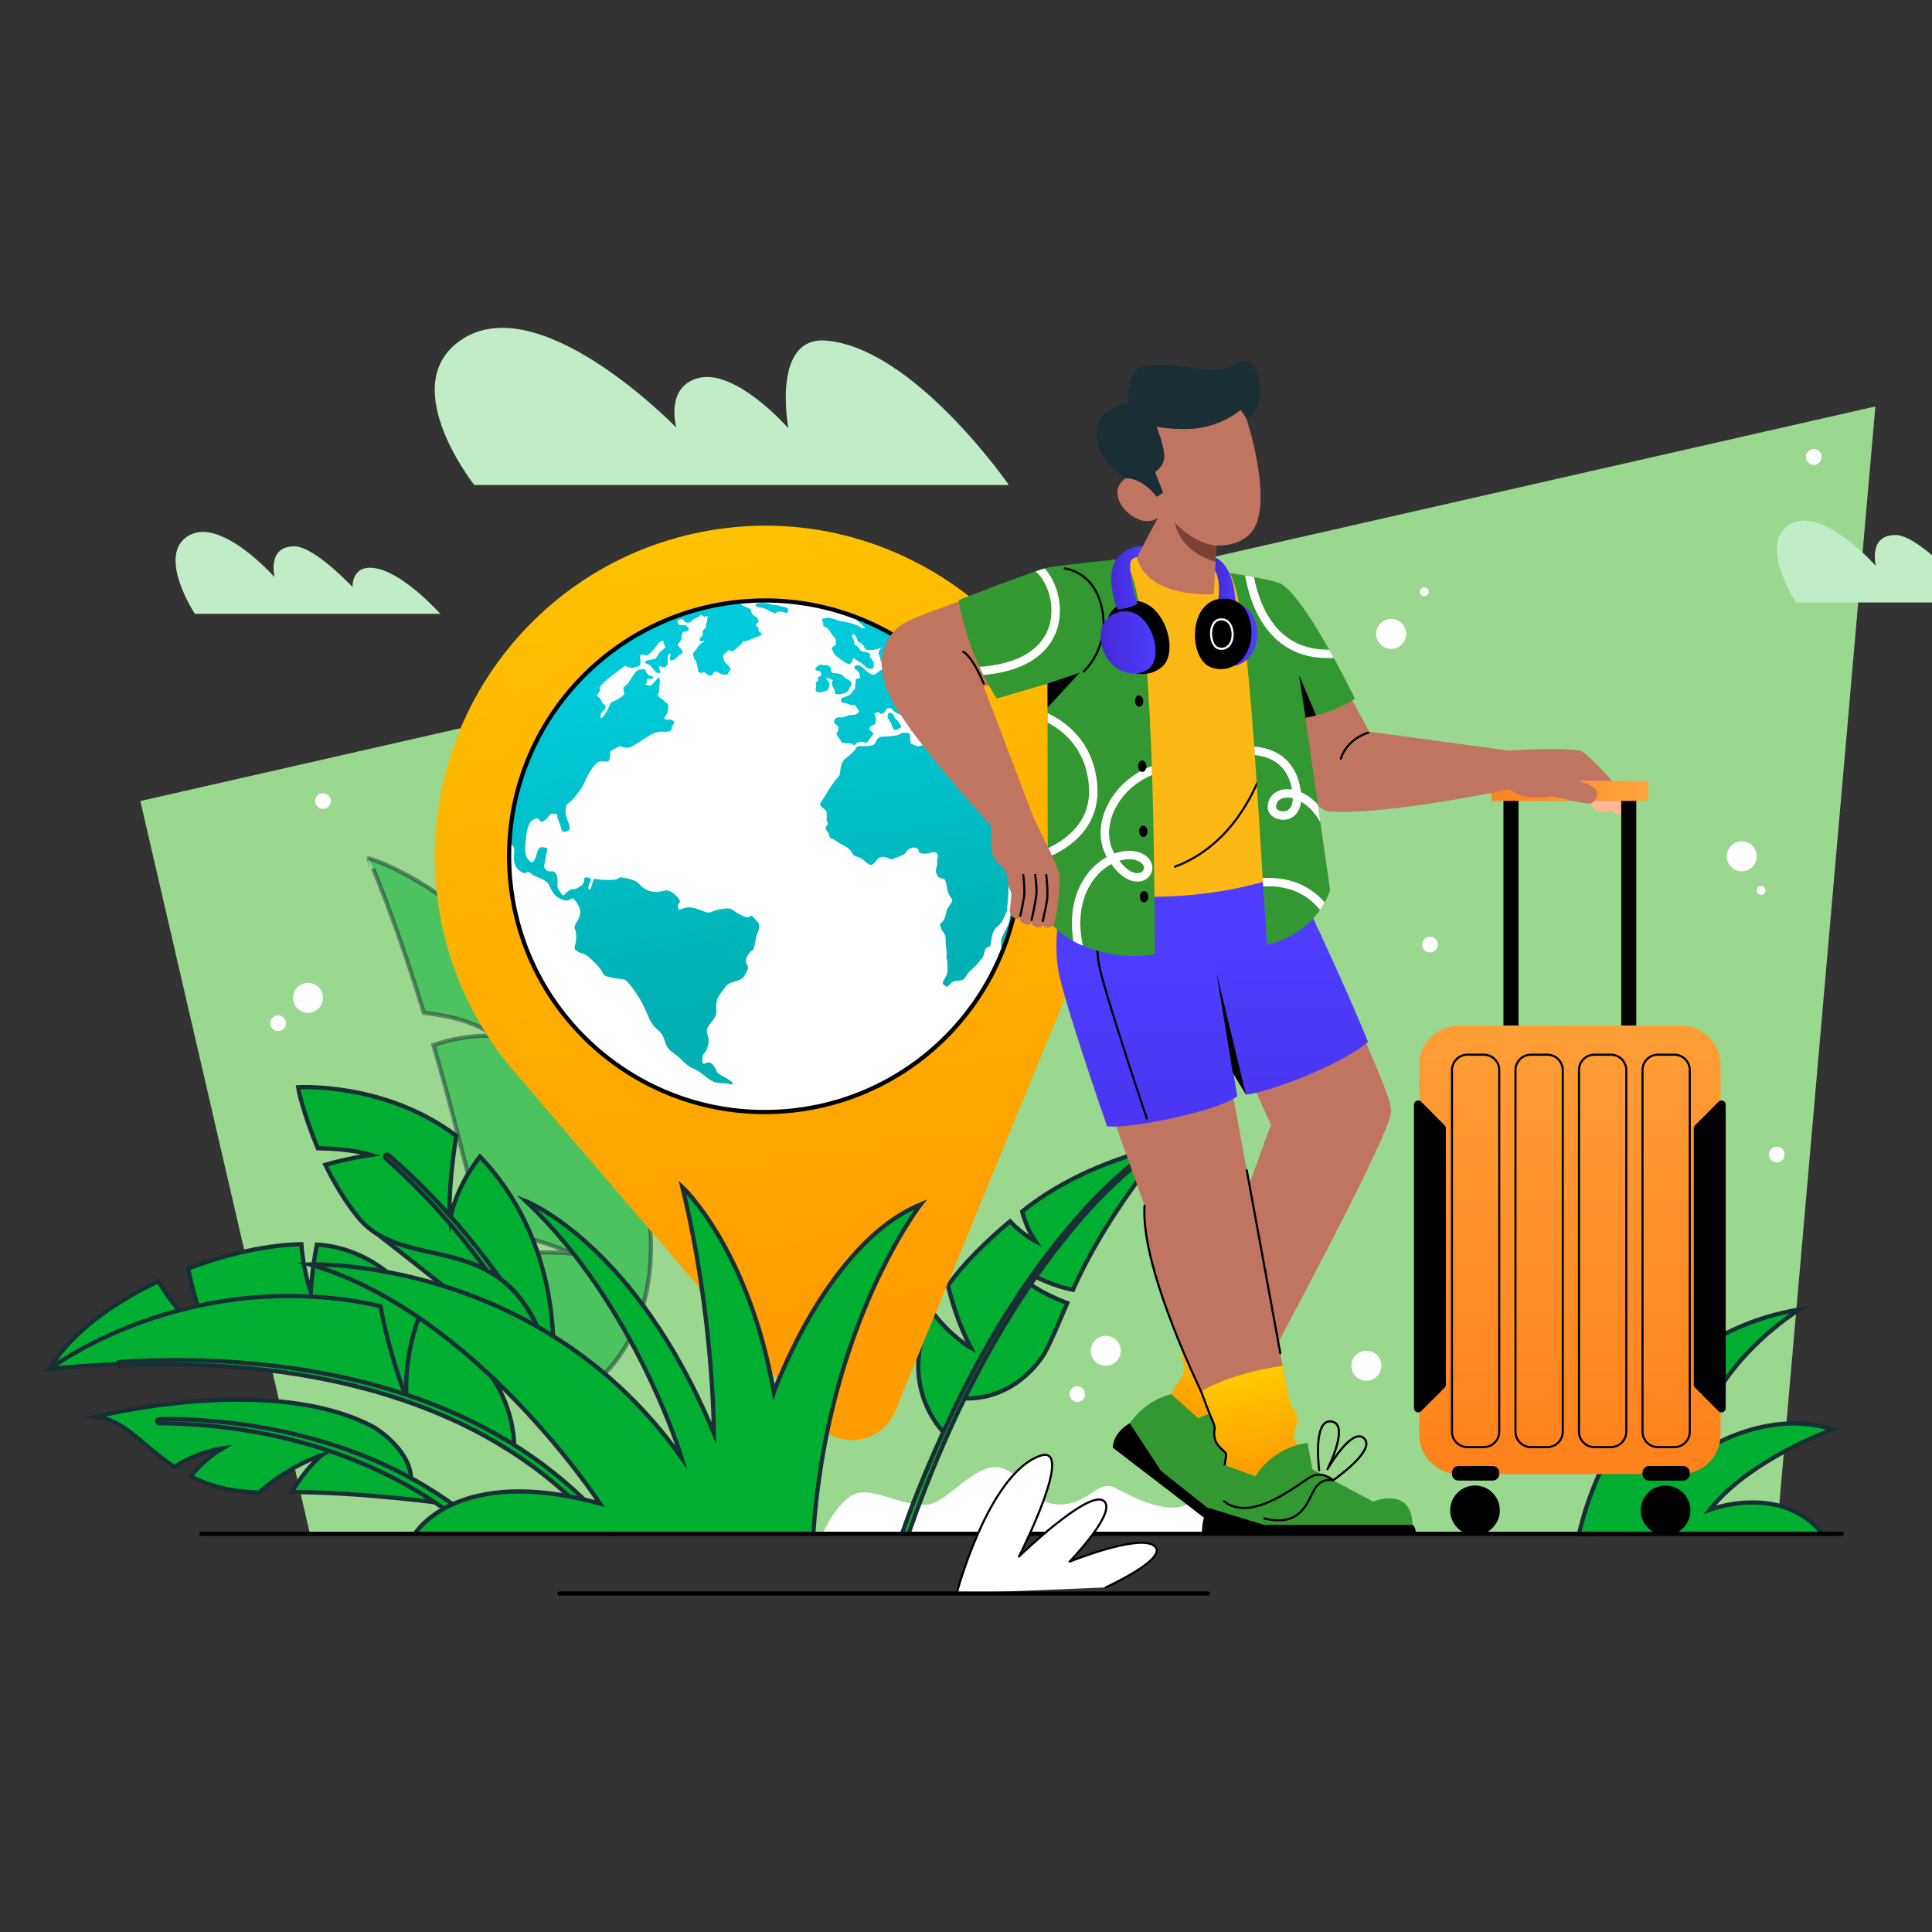 <svg xmlns="http://www.w3.org/2000/svg" xmlns:xlink="http://www.w3.org/1999/xlink" id="Calque_1" x="0px" y="0px" viewBox="0 0 458.14 458.14" style="enable-background:new 0 0 458.14 458.14;" xml:space="preserve"><rect x="0" y="0" width="458.14" height="458.14" fill="#333333" stroke="none"/><style type="text/css">	.st0{fill:#9AD88F;}	.st1{fill:#FFFFFF;}	.st2{fill:#C0EDC7;}	.st3{fill:#00AE32;stroke:#1A2E35;stroke-miterlimit:10;}	.st4{opacity:0.5;fill:#00AE32;stroke:#1A2E35;stroke-miterlimit:10;}	.st5{fill:url(#SVGID_1_);}	.st6{fill:url(#SVGID_00000163064856354365323950000002328337288558244516_);}	.st7{fill:url(#SVGID_00000030479186198834144640000008742337682465885352_);}	.st8{fill:url(#SVGID_00000098223231081389877170000010254548219683600802_);}	.st9{fill:url(#SVGID_00000018937147166440850900000000053224492604236424_);}	.st10{fill:url(#SVGID_00000003805020357534918310000004927751582356808622_);}	.st11{fill:url(#SVGID_00000048478834653892365650000013716309487607503021_);}	.st12{fill:none;stroke:#000000;stroke-linecap:round;stroke-linejoin:round;stroke-miterlimit:10;}	.st13{fill:url(#SVGID_00000000211684415033082480000001509080218070324654_);}	.st14{fill:url(#SVGID_00000000908655901827014140000001568291065162519959_);}	.st15{fill:url(#SVGID_00000102512386254683277430000003572491879781200782_);}	.st16{fill:none;stroke:#000000;stroke-width:0.5;stroke-linecap:round;stroke-linejoin:round;stroke-miterlimit:10;}	.st17{fill:#C07560;}	.st18{fill:url(#SVGID_00000068666935477236857710000003374296383646113666_);}	.st19{fill:#339732;}	.st20{fill:url(#SVGID_00000160881151202558923590000000238143012742675645_);}	.st21{fill:url(#SVGID_00000090275115306577740530000011550831759502221750_);}	.st22{fill:url(#SVGID_00000183210443697825929920000012542115553061974161_);}	.st23{fill:#FCB814;}	.st24{clip-path:url(#SVGID_00000032647531120324194660000008944513563678079935_);}	.st25{fill:none;stroke:#FFFFFF;stroke-width:2;stroke-miterlimit:10;}	.st26{clip-path:url(#SVGID_00000138541484336083611850000010276663356140857782_);}	.st27{fill:url(#SVGID_00000150098713808049363760000012948096593244936327_);}	.st28{fill:#1A2E35;}	.st29{fill:#7C4235;}	.st30{fill:url(#SVGID_00000044898448915371215700000014701265007438205058_);}	.st31{fill:url(#SVGID_00000001646213436770638160000016023020956045051279_);}	.st32{fill:url(#SVGID_00000093875376652935672760000016157806909453828523_);}	.st33{fill:url(#SVGID_00000178890627799011515570000006906681259267757485_);}	.st34{fill:none;stroke:#FFFFFF;stroke-width:0.5;stroke-linecap:round;stroke-linejoin:round;stroke-miterlimit:10;}	.st35{fill:none;stroke:#000000;stroke-linecap:round;stroke-miterlimit:10;}	.st36{fill:#FFFFFF;stroke:#000000;stroke-width:0.5;stroke-linecap:round;stroke-linejoin:round;stroke-miterlimit:10;}</style><g>	<g>		<polyline class="st0" points="73.49,363.71 33.28,189.95 444.71,96.38 421.32,363.71   "></polyline>		<path class="st1" d="M195.08,363.7c0,0,3.65-8.41,8.28-9.64c4.63-1.23,13.33,4.53,18.24,2.28c4.91-2.25,10.57-9.78,15.9-8.23   c5.33,1.54,6.97,8.79,13.99,8.65c7.02-0.14,8.68-6.21,13.18-3.82c4.5,2.39,11.77,6.11,16.82,3.87c5.05-2.24,13.22,6.89,13.22,6.89   H195.08z"></path>		<g>			<path class="st1" d="M76.59,236.63c0,1.96-1.59,3.55-3.55,3.55c-1.96,0-3.55-1.59-3.55-3.55c0-1.96,1.59-3.55,3.55-3.55    C75,233.08,76.59,234.67,76.59,236.63z"></path>			<path class="st1" d="M327.57,323.86c0,1.96-1.59,3.55-3.55,3.55c-1.96,0-3.55-1.59-3.55-3.55s1.59-3.55,3.55-3.55    C325.97,320.31,327.57,321.9,327.57,323.86z"></path>			<path class="st1" d="M416.57,203.06c0,1.96-1.59,3.55-3.55,3.55c-1.96,0-3.55-1.59-3.55-3.55c0-1.96,1.59-3.55,3.55-3.55    C414.98,199.51,416.57,201.1,416.57,203.06z"></path>			<path class="st1" d="M265.77,320.31c0,1.96-1.59,3.55-3.55,3.55c-1.96,0-3.55-1.59-3.55-3.55c0-1.96,1.59-3.55,3.55-3.55    C264.18,316.76,265.77,318.35,265.77,320.31z"></path>			<path class="st1" d="M333.44,150.31c0,1.96-1.59,3.55-3.55,3.55c-1.96,0-3.55-1.59-3.55-3.55c0-1.96,1.59-3.55,3.55-3.55    C331.85,146.76,333.44,148.35,333.44,150.31z"></path>			<path class="st1" d="M257.31,330.6c0,1.03-0.83,1.86-1.86,1.86s-1.86-0.83-1.86-1.86c0-1.03,0.83-1.86,1.86-1.86    S257.31,329.57,257.31,330.6z"></path>			<path class="st1" d="M67.81,242.64c0,1.03-0.83,1.86-1.86,1.86c-1.03,0-1.86-0.83-1.86-1.86c0-1.03,0.83-1.86,1.86-1.86    C66.98,240.78,67.81,241.61,67.81,242.64z"></path>			<path class="st1" d="M340.94,223.98c0,1.03-0.83,1.86-1.86,1.86c-1.03,0-1.86-0.83-1.86-1.86c0-1.03,0.83-1.86,1.86-1.86    C340.11,222.12,340.94,222.95,340.94,223.98z"></path>			<path class="st1" d="M431.97,108.37c0,1.03-0.83,1.86-1.86,1.86s-1.86-0.83-1.86-1.86s0.83-1.86,1.86-1.86    S431.97,107.34,431.97,108.37z"></path>			<path class="st1" d="M338.8,140.34c0,0.58-0.47,1.05-1.05,1.05c-0.58,0-1.05-0.47-1.05-1.05c0-0.58,0.47-1.05,1.05-1.05    C338.33,139.29,338.8,139.76,338.8,140.34z"></path>			<circle class="st1" cx="417.62" cy="211.14" r="1.05"></circle>			<path class="st1" d="M423.18,273.78c0,1.03-0.83,1.86-1.86,1.86s-1.86-0.83-1.86-1.86s0.83-1.86,1.86-1.86    S423.18,272.75,423.18,273.78z"></path>			<path class="st1" d="M78.45,189.95c0,1.03-0.83,1.86-1.86,1.86c-1.03,0-1.86-0.83-1.86-1.86c0-1.03,0.83-1.86,1.86-1.86    C77.62,188.1,78.45,188.93,78.45,189.95z"></path>		</g>		<g>			<path class="st2" d="M112.48,115.01c0,0-18.03-22.72-4.12-33.68c18.52-14.59,52.02,20.08,52.02,20.08s-2.67-9.25,4.77-11.64    c8.99-2.88,21.8,11.79,21.8,11.79s-4.12-21.91,8.98-20.79c20.88,1.79,43.3,34.24,43.3,34.24"></path>			<path class="st2" d="M425.91,142.87c0,0-9.2-13.93-1.52-18.52c7.68-4.6,20.43,9.85,20.43,9.85s-1.92-7.56,4.9-7.31    c4.71,0.17,13.58,9.63,13.58,9.63s-0.32-5.93,6.23-4.29c6.55,1.64,14.59,10.64,14.59,10.64"></path>			<path class="st2" d="M46.21,145.56c0,0-9.2-13.93-1.52-18.52c7.68-4.6,20.43,9.85,20.43,9.85s-1.92-7.56,4.9-7.31    c4.71,0.17,13.58,9.63,13.58,9.63s-0.32-5.93,6.23-4.29c6.55,1.64,14.59,10.64,14.59,10.64"></path>		</g>	</g>	<g>		<path class="st3" d="M374.43,363.88c0,0,8.75-46.09,52.34-53.38c0,0-22.24,13.37-25.12,34.99c0,0,15.95-11.98,32.98-6.52   c0,0-19.46,6.83-29.19,19.02c0,0,16.94-6.46,26.76,5.73L374.43,363.88z"></path>		<g>			<path class="st4" d="M100.5,240.14c3.19,0.45,11.24,1.31,16.7,5.55c0,0-6.1-0.68-14.41,2.11c2.09,7.18,4.29,15.2,6.5,24.06    c1.67,6.69,3.58,13.51,5.93,20.02c1.13,0.09,10.98,1.03,20.31,5.36c0,0-8.43-0.96-17.88,0.87c5.24,12.39,12.46,22.99,23.21,28.38    c0.79,6.11,1.42,12.23,1.93,18.33c0.46,6.29,0.79,12.62,0.81,18.88h2.23c-0.34-12.25-1.3-24.83-3-37.44    c1.89-1.75,6.39-6.61,9.17-15.17c1.27-3.89,2.19-8.55,2.33-14.03c0.18-6.7-0.78-14.64-3.63-23.9    c-2.78-9.02-6.87-17.39-11.71-24.98c-3.11,1.75-7.36,4.53-10.57,8.15c0,0,0.52-4.21,6.9-13.54    c-15.56-21.62-36.64-35.87-47.87-39.23C87.45,203.55,93.1,216.01,100.5,240.14z"></path>			<g>				<g>					<path class="st3" d="M224.13,340.03c1.54-3.45,4.01-8.44,4.01-8.44c12.55,0.65,18.91-9.59,19.48-10.55      c0.03-0.05,0.04-0.07,0.04-0.07c1.82-3.37,3.46-7.4,5.42-11.97c-6.24-2.37-9.1-4.72-9.1-4.72l1.18-1.71      c4.43,2.22,7.92,3.03,9.28,3.29c0.03-0.08,0.07-0.17,0.11-0.25c7.97-17.97,21.43-33.53,21.67-33.77      c-0.18,0.02-18.83,3.37-33.84,15.44c0.59,2.16,1.55,4.75,3.11,7.02c0,0-3.03-1.53-5.98-4.69c-2.58,2.16-5.25,4.58-7.95,7.3      c-2.73,2.74-4.97,5.38-6.78,7.92c1.05,4.22,2.78,9.8,5.45,14.78c0,0-4.79-2.64-9.2-8.6      C212.15,328.89,224.13,340.03,224.13,340.03z"></path>				</g>				<path class="st3" d="M269.79,275.81c-3.44,2.87-6.71,5.93-9.82,9.15c-20.37,21.87-34.73,50.57-44.53,78.74h-1.54     c1.19-3.49,2.49-6.93,3.85-10.34c2.61-6.46,5.42-12.87,8.46-19.17c1.32-2.74,2.69-5.45,4.1-8.14     c7.92-15.05,17.38-29.27,29.09-41.63c3.15-3.22,6.46-6.29,9.94-9.15c0.15-0.12,0.36-0.1,0.48,0.05     C269.96,275.47,269.93,275.69,269.79,275.81z"></path>			</g>			<g>				<path class="st3" d="M11.71,324.66c0,0,57.69-7.9,98.69,12.1c0,0-5.53-35.17-30.73-40.99c-1.39-0.32-2.91-0.53-4.53-0.64     c-0.58,3.01-1.21,7.01-1.43,11.15c0,0-1.75-4.59-2.24-11.24c-7.86,0.14-17.51,2.22-26.87,5.79c0.76,3.53,2.61,11.37,5.19,16.61     c-0.25-0.16-7.25-4.93-12.22-13.62C26.53,309.04,16.67,316.26,11.71,324.66z"></path>				<path class="st3" d="M99.2,312.68c-1.54,4.31-3.2,10.91-2.83,18.58c9.14,2.92,17.89,6.84,25.56,12.08     C121.93,343.34,123.02,322.72,99.2,312.68z"></path>				<path class="st3" d="M11.71,324.66c0,0,45.76-5.79,84.57,6.57c-0.58-1.48-3.97-10.27-6.06-21.47c-2.53-0.62-5.26-1.13-8.21-1.53     C40.54,302.66,11.71,324.66,11.71,324.66z"></path>				<path class="st3" d="M27.91,323.43c0.01,0.26,0.23,0.46,0.49,0.44c41.23-2.14,87.41,6.71,114.98,39.82h2.56     c-28.04-34.33-75.36-43.3-117.58-40.75C28.09,322.96,27.9,323.18,27.91,323.43z"></path>			</g>			<g>				<path class="st3" d="M75.37,272.29c2.82,0.04,8.31,0.3,12.6,1.58c0,0-5.36,0.77-10.82,2.34c2,4.11,4.52,8.41,7.66,12.32     c1.44,1.8,3.07,3.15,4.84,4.23c13.03,7.88,33.62,0.07,41.29,32.46c0,0,3.47-26.11-14.21-47.69c-0.95-1.15-1.92-2.24-2.92-3.26     c-2.14,2.75-5.87,8.32-7.08,14.96c0,0-0.77-5.15,1.44-19.91c-17.01-12.84-37.53-11.49-37.53-11.49S71.97,264.28,75.37,272.29z"></path>				<path class="st3" d="M91.47,274.69c6.61,5.9,12.76,12.33,18.33,19.22c11.12,13.79,20.07,29.29,26.66,45.73     c3.1,7.79,5.82,15.88,7.61,24.06h2.28c-8.29-34.24-27.62-66.64-54.19-89.79c-0.22-0.19-0.55-0.17-0.74,0.05     C91.23,274.17,91.25,274.51,91.47,274.69z"></path>				<path class="st3" d="M130.95,325.22c-7.67-32.39-28.26-24.57-41.29-32.46L130.95,325.22z"></path>			</g>			<g>				<path class="st3" d="M41.34,347.86c5.55-3.64,11.43-4.43,11.43-4.43c-3.56,2.11-6.24,5-7.61,6.66     c4.26,2.16,9.48,3.72,16.29,3.83c6.97-6.27,14.81-8.89,15.08-8.97c-2.83,2.04-5.67,6.12-7.37,8.86     c16.67,0.03,36.49,2.75,36.49,2.75c-3.04-1.98-8.22-4.93-8.22-4.93c0.74-7.4-8.54-13.07-8.56-13.08     c-24.4-13.3-66.33-2.55-66.33-2.55C29.25,336.36,33.69,342.8,41.34,347.86z"></path>				<path class="st3" d="M37.28,337c0,0.28,0.23,0.5,0.5,0.5c20.9,0.15,41.99,4.97,60.14,15.51c5.22,3.08,10.32,6.56,14.76,10.69     h3.22c-20.78-19.33-50.23-27.35-78.11-27.21C37.5,336.5,37.28,336.72,37.28,337z"></path>			</g>		</g>	</g>	<g>		<linearGradient id="SVGID_1_" gradientUnits="userSpaceOnUse" x1="198.192" y1="316.893" x2="163.792" y2="81.931">			<stop offset="0" style="stop-color:#FF9C00"></stop>			<stop offset="1" style="stop-color:#FFCA00"></stop>		</linearGradient>		<path class="st5" d="M254.21,232.57L254.21,232.57c5.53-13.59,7.32-28.91,4.29-44.49c-7.74-39.89-45.37-67.53-85.75-62.93   c-44.75,5.1-75.72,46.4-68.66,90.38c2.36,14.69,8.66,27.77,17.64,38.33l0,0l0.01,0.01c0.01,0.01,0.02,0.02,0.03,0.03l71.72,83.7   c5.43,6.34,15.64,4.7,18.81-3.02l41.89-101.96c0-0.01,0.01-0.02,0.01-0.03L254.21,232.57z"></path>		<g>							<ellipse transform="matrix(0.998 -0.056 0.056 0.998 -11.159 10.557)" class="st1" cx="181.53" cy="203.06" rx="60.68" ry="60.68"></ellipse>			<g>									<linearGradient id="SVGID_00000094601396264755326990000015764207659102186916_" gradientUnits="userSpaceOnUse" x1="104.606" y1="232.995" x2="104.606" y2="152.753" gradientTransform="matrix(0.987 -0.159 0.159 0.987 21.172 28.177)">					<stop offset="0" style="stop-color:#00B0B2"></stop>					<stop offset="1" style="stop-color:#00CAD9"></stop>				</linearGradient>				<path style="fill:url(#SVGID_00000094601396264755326990000015764207659102186916_);" d="M179,151.23     c-1.39,0.55-1.53,0.69-2.41,0.83c-0.89,0.14-0.36,0.25-0.8,0.62c-0.44,0.37-0.88,0.89-1.52,1.39c-0.64,0.5-0.68,0.44-1.23,0.18     c-0.56-0.26-0.33,0.15-1.02,0.65c-0.69,0.51-0.61,0.54-0.45,1.27c0.16,0.72,0.34,0.93,0.94,1.46c0.6,0.54,0.98,1.19,0.54,1.47     c-0.45,0.28-0.25,0.86-0.91,0.91c-0.66,0.05-1.42-0.28-2.02-0.62c-0.59-0.34-0.62-0.04-1.02,0.33c-0.41,0.37-0.08,0.47-0.7,0.47     c-0.62,0.01-1.25-0.79-1.47-0.85c-0.22-0.06-0.1,0.34-0.68,0.22c-0.58-0.13-0.63-0.01-0.72-0.7c-0.09-0.7-0.33-1.47-0.45-2.02     c-0.12-0.55-0.55-0.29-0.5-0.62c0.05-0.33-0.57-1.19-0.02-1.6c0.54-0.4,0.81-1.34,1.6-1.96c0.79-0.62,0.8-0.36,0.8-0.51     c0-0.15-0.13-0.17-0.52-0.1c-0.39,0.06-0.33,0.06-0.49-0.32c-0.17-0.38,0.03-0.34,0.47-0.84c0.45-0.49,0.04-0.72,0.24-1.24     c0.21-0.52,0.59-0.55,0.74-0.9c0.15-0.35-0.16-0.35,0.1-0.91c0.26-0.56,0.28-1.37,0.28-1.37c0.02-1.06-0.35,0.13-0.99-0.33     c-0.64-0.46-0.57-0.47-0.81-0.1c-0.25,0.37-1.07,0.36-1.74,0.96c-0.68,0.6-0.79,0.78-1.55,0.58c-0.76-0.21-0.56-1.01-1.21-0.81     c-0.65,0.2-1.19,0.54-0.56,1.24c0.62,0.69,1.18-0.28,2.02,0.56c0.6,0.61,0.42,0.9-0.13,1.19c-0.22,0.11-0.7-0.12-0.89,0.19     c-0.69,1.09,0.08,1.39-0.64,2.16c-0.72,0.77-0.72,0.75-0.22,1.28c0.51,0.53,1.26,1.32,0.44,1.71c-0.82,0.39-1.59,1.71-2.36,1.48     c-0.76-0.23,0.12-1.42-0.13-1.55c-0.25-0.12-0.77,0.29-0.7,1.45c0.07,1.16,0.06,1.27-0.58,1.66c-0.64,0.38-0.88-0.4-1.37-0.08     c-0.49,0.31,0.78,1.49-0.03,1.57c-0.8,0.08-1.27-0.76-1.88-1.54c-0.62-0.79-1-0.43-1.38-0.88c-0.38-0.45,0.12-0.58,1.55-0.83     c1.43-0.26,0.65-0.17,1.66-1.46c1.01-1.29,1.89-1.19,1.29-1.99c-0.59-0.79,0.24-1.11-0.64-0.92c-0.88,0.19-0.5,0.38-1.57,1.56     c-1.07,1.18-0.33,0.57-1.34,1.43c-1.01,0.86-0.64,0.22-1.63,0.21c-0.98,0-0.53,0.32-0.51,1.65c0.03,1.33-0.33,1.01-1.12,1.33     c-0.79,0.31-0.53,0.34-1.61,0.05c-1.07-0.3-0.6-0.7-2.03,0.44c-1.43,1.14-2.02,1.38-3.95,3.19c-1.93,1.81-0.22,1.13-1.17,2.34     c-0.95,1.21-0.08,0.5,0.66,2.07s0.47,0.14,0.88,1.1c0.41,0.96-1.06,1.25-1.15,2.27c-0.09,1.02,0.46,0.67,0.85,0.03     c0.39-0.65,1.04-1.55,1.33-2.48c0.3-0.94,0.47-0.45,2.31-1.63c1.84-1.19,0.98-1.21,0.98-1.89c0.01-0.68-0.21-0.58,0.56-1.17     c0.77-0.59,0.82-1.16,1.69-2.28c0.87-1.12,0.02-0.45,0.79-1.04c0.77-0.59,0.22-0.27,1.33-0.47c1.11-0.2,0.63,0.28,1.24,1.04     c0.61,0.77,1.25,0.38,1.43,0.73c0.17,0.35-0.26,0.56-1.05,0.48c-0.78-0.08-0.2,0.65-0.64,1.12c-0.44,0.47,0.06,0.2,0.56,0.45     c0.51,0.25,0.86-0.18,1.73-1.17c0.87-0.98,0.71-0.98,0.9-0.36c0.2,0.62-0.03,0.8-0.04,1.78c-0.01,0.98-0.05,0.73-0.12,1.28     c-0.07,0.55-0.44,0.3-0.15,0.94c0.29,0.63,0.67,0.38,1.38,1.18c0.71,0.8,0.89,0.44,0.98,1.18c0.1,0.73-0.24,1.98-0.59,2.32     c-0.34,0.34-0.51,0.62-0.04,0.92c0.47,0.3,0.74-0.35,1.67,0.22c0.93,0.57-0.13,0.95-0.17,1.59c-0.04,0.64,0.12,1.17-2.07,1.1     c-2.19-0.07-2.9,0.75-5.39,2.27c-2.49,1.52-2.46,1.73-4.13,1.37c-0.6-0.13-0.75-0.24-0.77-0.29c-0.03,0.06-0.21,0.24-0.94,0.57     c-1.9,0.87-1.13,0.81-1.39,2.26c-0.26,1.44-1.01,0.72-2.32,0.86c-1.31,0.14-2.7,2.82-3.49,4.49c-0.78,1.67-0.38,1.11-2.23,3.59     c-1.85,2.47-2.19,1.19-2.47,3.41c-0.27,2.22,2.05,4.44,0.39,5.06c-1.65,0.62-1.11-0.38-1.99-2.35     c-0.88-1.96,0.24-1.58-1.06-1.79c-1.3-0.21-0.9,0.5-2.34,1.57c-1.44,1.07-0.88-1.12-2.44-0.31c-1.55,0.81-1.77,2.53-2.08,5.81     c-0.32,3.28,0.51,3.64,1.18,4.3c0.67,0.66,1.26-0.9,1.65-2.37c0.4-1.47,1.17-1.03,1.95-0.95s0.25,0.66-0.05,2.74     c-0.3,2.08-0.62,1.36,0.11,2.44c0.73,1.07,2.17-0.49,2.64,1.61c0.48,2.1-0.47,1.9,0.64,3.55c1.11,1.65,0.77,0.86,2.03-0.05     c1.26-0.9,1.2,0.02,2.9-1.16c1.71-1.18,0.11-2.34,1.78-2.05c1.66,0.29-0.34,1.81,0.14,2.64c0.48,0.83,0.81-1.04,1.09-1.93     c0.28-0.89,0.34-0.05,3.98-0.15c3.63-0.09,0.67-1.09,4.23-0.32c3.56,0.77,2.46,2.19,5.39,2.98c2.93,0.79,3.45-1.26,5.74,0.76     c2.29,2.02,0.58,1.87,0.77,3.03c0.19,1.16,0.61,0.32,2.05,0.09c1.44-0.23,3.11,0.55,4.45,1.04c1.34,0.49,1.81-0.5,4.3-0.76     c2.48-0.26,1.51,0.25,4.25,1.56c2.74,1.31,1.85-0.72,2.89,0.52c1.04,1.24,1.47,1.31,1.26,2.6c-0.21,1.3-0.51,0.78-0.92,3.42     c-0.42,2.63-0.86,1.22-1.87,3.21c-1.01,1.99,0.88,1.96-0.07,3.52c-0.94,1.55-0.58,1.64-2.44,2.29c-1.86,0.65-1.85,0.3-3.05,1.96     c-1.21,1.67-1.83,2.12-1.77,4.28c0.07,2.16,0.09,1.88-1.53,4.03c-1.62,2.15,0.17,2.36-0.4,4.91c-0.57,2.55-1.49,1.64-1.38,3.66     c0.11,2.02,1.05-0.45,2.4,0.95c1.35,1.4,0.35,1.77,2.49,2.83c2.13,1.06,3.32,2.34,1.41,1.81c-1.91-0.53-2.94,0.47-5.63-1.83     c-2.69-2.3-3.01-1.27-5.52-3.81c-2.51-2.54-3.22-1.73-4.13-4.74c-0.9-3.01-2.26-1.81-3.86-5.69s-3.23-6.15-4.53-7.69     c-1.3-1.54-1.26-0.85-4.16-1.44c-2.9-0.59-1.12-0.87-4.1-3.69s-2.66-1.68-3.98-2.52c-1.33-0.84-0.29-0.94-0.29-3.53     c0-2.6-1.07-1.44,0.25-3.69c1.32-2.25,0.6-3.25-0.42-4.77c-1.02-1.52-0.86,0.35-2.77-0.19c-1.91-0.53-2.56-1.55-3.42-3.38     c-0.85-1.83-2.87-1.71-4.32-2.88c-1.45-1.17-0.72,0.75-2.71-0.69c-1.98-1.44-1.21-3.59-1.29-4.98     c-0.08-1.34-1.04-1.26-1.11-1.25c0,0,0,0,0,0c0-0.05,0.01-0.1,0.01-0.16c0.04-0.67,0.08-1.33,0.13-1.99     c0-0.06,0.01-0.12,0.01-0.17c2.3-27.12,22.76-50.23,50.84-54.74c1.12-0.18,2.24-0.33,3.35-0.45c0.13,0.11,0.22,0.19,0.24,0.23     c0.13,0.24,0.34,0.53,1.72,1.07c1.37,0.54,0.61,0.57,1.22,1.47c0.61,0.91,0.88,0.38,1.37,1.39c0.49,1.02-0.33,0.43-0.46,1.22     c-0.13,0.79,0.62,0.2,0.59,1.07c-0.02,0.87,0.51,0.53,0.65,1C180.73,150.62,180.39,150.68,179,151.23z"></path>									<linearGradient id="SVGID_00000129893824057509197020000003036848130431778223_" gradientUnits="userSpaceOnUse" x1="168.264" y1="232.997" x2="168.264" y2="152.755" gradientTransform="matrix(0.987 -0.159 0.159 0.987 21.172 28.177)">					<stop offset="0" style="stop-color:#00B0B2"></stop>					<stop offset="1" style="stop-color:#00CAD9"></stop>				</linearGradient>				<path style="fill:url(#SVGID_00000129893824057509197020000003036848130431778223_);" d="M241.43,193.43     c0.22,1.38,0.4,2.77,0.52,4.14c-0.25,1.55-0.47,3.29-0.83,4.97c-0.53,2.52-0.66,1.7-1.36,4.34c-0.7,2.64-0.64,5.62-0.86,7.72     c-0.22,2.09,0.02,0.98-0.79,2.93c-0.81,1.95-1.45,1.73-2.28,2.98c-0.83,1.26-0.56,2.05-0.88,3.23     c-0.33,1.18-0.13,0.35-0.83,0.93c-0.7,0.58-0.41,0.35-0.78,1.57c-0.36,1.23-0.51,0.92-1.39,2.1c-0.89,1.17-2.01,1.77-2.79,3.02     c-0.78,1.25-1.04,1.1-2.56,1.25c-1.52,0.15-1.5,1.74-2.32,1.26c-0.82-0.47-0.92-0.79-0.32-1.72c0.6-0.94,0.78-1.25,0.72-3.39     c-0.06-2.14-0.32-0.79-0.21-2.16c0.1-1.37-0.23-2.02-0.22-3.66c0.02-1.64-0.51-1.41-1.12-2.91c-0.62-1.49,0.26-0.7,0.85-2.24     c0.59-1.54,0.15-1.66,1.26-3.19c1.11-1.54,0.39-1.09-0.21-2.49c-0.6-1.4-0.23-0.85-0.67-2.7c-0.44-1.85-1.2-0.46-2.07-1.82     c-0.87-1.36,0.05-1.74-0.07-3.03c-0.11-1.29,0.55-1.54-0.08-2.23c-0.63-0.7-1.96,0.31-3.4,0.08c-1.44-0.24-0.41-0.82-1.33-1.28     c-0.92-0.46-2.12,0.2-2.56,0.93s-0.96,0.72-2.57,1.44c-1.61,0.73-1.27-0.31-2.76-0.31c-1.49,0.01-1.42,0.79-2.44,1.66     c-1.03,0.87-1.84-0.97-3.33-1.52c-1.49-0.56-1.17-0.28-1.91-1.42c-0.74-1.14-2.05-1.4-3.37-2.36c-1.32-0.96-1.61-0.44-1.81-1.39     c-0.2-0.95-0.65-0.88-0.83-1.69c-0.18-0.81,0.74-0.64,0.38-1.42c-0.36-0.78-0.09-0.59-0.16-1.89c-0.07-1.3-0.19-0.86-1.12-1.74     c-0.94-0.88-0.33-0.88,0.66-2.59c0.99-1.7,1.85-3.06,3.03-4.46c1.18-1.41,0.32-0.33,0.51-0.92c0.19-0.59,0.1-2.54,1.22-3.47     c1.11-0.93,2.29-1.77,2.63-2.57c0.34-0.8,1.25-0.34,3.14-0.55c1.88-0.21,1.18-0.8,1.94-1.62c0.76-0.82,0.87-0.42,3.58-0.72     c2.71-0.3,1.28-0.77,2.97-0.76c1.69,0.01,0.99,0.35,1.24,1.62c0.25,1.27-0.11,0.77,1.15,1.36c1.27,0.59,1-0.21,2.4,0.08     c1.4,0.29,0.73,0.77,1.67,0.76c0.93-0.01,1.05,0.39,1.74,0.66c0.7,0.26,0.89,0,0.65-0.9c-0.24-0.9-0.43-0.96,0.55-1.21     c0.99-0.25,1.41,0.33,2.81,0.61c1.4,0.27,0.95,0.1,1.96-0.35c1-0.44,1.2,0.23,1.86-0.63c0.66-0.85-0.8-2.63-1.46-3.55     c-0.66-0.92-0.15,0.21-0.96-0.17c-0.81-0.39-0.72,0.16-1.48,0.38c-0.76,0.22-1.43-0.15-2.37-0.79c-0.95-0.64,0-1.12-1.19-2.29     c-1.2-1.17-0.73-0.07-1.21,0.43c-0.48,0.5,0.04,0.55,1.06,1.37c1.02,0.82,0.37,0.83-0.02,1.36c-0.38,0.53-0.15,0.82-0.73,0.07     c-0.59-0.75-1.66-1-2.59-1.83c-0.93-0.83-0.33-1.45-1.49-2.01c-1.17-0.56-0.86-0.42-2.15-1.15c-1.28-0.73-0.97-0.55-2.29-0.85     c-1.31-0.3-1.26-0.27-1.08,0.27c0.18,0.53,0.82,0.43,3.16,1.6c2.34,1.17,1.93,0.95,2.79,1.66c0.86,0.7,0.14,0.87,0.02,2.2     c-0.11,1.33,0.53,1.55-1.02,1.24c-1.55-0.31-1.75-0.14-1.6-0.91c0.16-0.77,1.14-0.18,1.7-0.79c0.56-0.6-0.14-0.59-1.31-1.47     c-1.17-0.89-1.81-0.5-3.53-1.3c-1.72-0.8-0.91-1.3-1.99-1.32c-1.08-0.01-0.5,0.64-1.49,1.22c-0.98,0.58-0.61-0.6-1.61-0.16     c-1.01,0.44-0.05,0.29-0.1,1.75c-0.05,1.46-0.6,0.89-1.25,1.56c-0.64,0.66-0.13,0.91,0.41,1.38c0.54,0.47-0.05,0.57-0.83,1.82     c-0.77,1.25-1.04,0.26-2.14,0.44c-1.09,0.18-1.13,1.2-1.6,0.64c-0.47-0.56-2.65-0.1-2.81-0.67c-0.16-0.57-0.67-0.91-1.02-1.56     c-0.35-0.65,0.41-0.73,0.37-1.64c-0.04-0.9-1.02-0.92-1.05-1.3c-0.03-0.38,0.15-1.25,0.99-1.28c0.84-0.03,0.73,0.16,1.98-0.32     c1.26-0.48,1.95-0.07,2.61-0.6c0.65-0.53,0.13-0.93-0.45-1.71c-0.58-0.79-0.62,0.03-1.73-0.53c-1.11-0.56-1.58-0.03-1.68-0.64     c-0.1-0.62-0.22-0.7,1.02-1.11c1.23-0.41,0.97-0.47,1.75-1.34c0.77-0.86,0.37-0.34,0.51-1.2c0.14-0.86,0.2-0.94,0.09-1.38     c-0.1-0.44,1.18-0.33,1.09-0.63c-0.08-0.3-0.07-0.86-0.47-1.43c-0.41-0.57-1.22-0.58-0.87-1.02c0.35-0.44,0.04-0.63,1.11-0.35     c1.07,0.28,1.11,0.87,2.22,1.64c1.11,0.77,1.53,0.56,2.26-0.12c0.73-0.68,1.2-0.65,2.06-0.75c0.86-0.1,0.86-0.31-0.14-0.85     c-1-0.54-1.14-0.34-1.44-1.73c-0.29-1.39-0.64-0.71-0.2-1.65c0.44-0.95,0.9-0.92-0.1-0.62c-1,0.3-1.12,0.46-2.47,0.36     c-1.35-0.1-0.54-0.93-1.8-1.6c-1.26-0.68-0.66-0.6-1.07-1.44c-0.42-0.85-0.85-0.92-1.01-0.4c-0.16,0.52,0.48,0.55,0.54,1.63     c0.07,1.08,0.56,0.4,1.19,1.49c0.63,1.09,1.03,0.5,2.16,1.02c1.14,0.52-0.13,0.27,0.51,1.18c0.64,0.91,0.84,0.88,0.75,1.63     c-0.09,0.75,0.22,0.95-0.94,0.92c-1.16-0.02-1.1-0.95-2.39-1.58c-1.29-0.63-1.05-1.06-1.51-0.85c-0.45,0.21,0.01,0.7-0.49,1.06     c-0.5,0.36-0.26,0.54-1.46-0.11c-1.19-0.65-0.8-0.61-1.7-1.2c-0.9-0.59-0.96-1.18-1.39-1.88c-0.43-0.7,1.22-0.93,0.93-1.38     c-0.28-0.45,0.25-1.06-0.38-1.48c-0.63-0.42-1.02-1.76-1.76-2.24c-0.74-0.48-0.96-0.27-0.88-0.91c0.07-0.64-0.93-1.22,0.27-1.38     c1.2-0.16,0.44-0.32,1.87,0.05c1.43,0.37,0.74,0.44,3.12,0.85c2.38,0.4,1.16,0.26,2.42,0.65c1.26,0.39,1,0.79,1.85,0.82     c0.85,0.04,0.03-0.46-0.87-1.3c-0.91-0.84-1.08-0.81-1.54-1.26c-0.12-0.12-0.2-0.28-0.24-0.44     C222.15,153.19,237.8,170.85,241.43,193.43z"></path>									<linearGradient id="SVGID_00000034787315504335173850000012543327780898441353_" gradientUnits="userSpaceOnUse" x1="152.899" y1="232.998" x2="152.899" y2="152.754" gradientTransform="matrix(0.987 -0.159 0.159 0.987 21.172 28.177)">					<stop offset="0" style="stop-color:#00B0B2"></stop>					<stop offset="1" style="stop-color:#00CAD9"></stop>				</linearGradient>				<path style="fill:url(#SVGID_00000034787315504335173850000012543327780898441353_);" d="M195,157.64c0,0-0.66-0.15-1.12,0.32     c-0.46,0.47-0.77,0.61-0.36,0.95c0.4,0.33,1.03,0,1.15,0.73c0.12,0.73,0.32,0.42-0.43,0.79c-0.76,0.38,0.29,0.82-0.43,1.17     c-0.71,0.35-0.15,0.63-0.26,1.14c-0.11,0.51-0.21,1.02,0.06,1.23c0.27,0.21,0.68,0.29,1.53,0.06c0.85-0.23,1.24-0.32,1.41-0.95     c0.18-0.64,0.22-0.95-0.07-1.44c-0.29-0.49-0.82-0.73-0.46-0.84c0.36-0.1,0.8,0.15,1.33,0.44c0.54,0.29-0.18,0.03-0.11,0.79     c0.08,0.76,0.41,0.95,0.65,1.58s-0.06,0.94,0.51,1.01c0.57,0.07,1.47-0.05,2.2-0.42c0.73-0.38,0.57-0.52,0.93-1.17     c0.36-0.65,0.54-0.72,0.19-1.32c-0.35-0.6-1.03-0.58-1.58-1.22c-0.55-0.64-0.55-0.52-1.43-0.75c-0.88-0.23-1.18,0.05-1.52-0.43     c-0.34-0.48,0.11-0.46-0.4-1.15C196.3,157.45,195.53,157.88,195,157.64z"></path>									<linearGradient id="SVGID_00000143588398465693718170000016734359749462366624_" gradientUnits="userSpaceOnUse" x1="165.815" y1="232.998" x2="165.815" y2="152.755" gradientTransform="matrix(0.987 -0.159 0.159 0.987 21.172 28.177)">					<stop offset="0" style="stop-color:#00B0B2"></stop>					<stop offset="1" style="stop-color:#00CAD9"></stop>				</linearGradient>				<path style="fill:url(#SVGID_00000143588398465693718170000016734359749462366624_);" d="M211.06,169.01     c0,0,0.28,0.01,0.67,0.35c0.39,0.34,0.15,0.71,0.69,1.15c0.54,0.44,0.4,0.3,0.91,1.1s0.52,0.83-0.36,1.27     c-0.88,0.44-1.13,0.25-1.4-0.63c-0.27-0.89-0.23-0.65-0.65-1.33c-0.43-0.69-0.45-1.07-0.45-1.07S210.57,168.8,211.06,169.01z"></path>									<linearGradient id="SVGID_00000173153041403107010490000017728424180741855629_" gradientUnits="userSpaceOnUse" x1="185.272" y1="232.998" x2="185.272" y2="152.757" gradientTransform="matrix(0.987 -0.159 0.159 0.987 21.172 28.177)">					<stop offset="0" style="stop-color:#00B0B2"></stop>					<stop offset="1" style="stop-color:#00CAD9"></stop>				</linearGradient>				<path style="fill:url(#SVGID_00000173153041403107010490000017728424180741855629_);" d="M241.42,212.87     c-0.7,4.28-1.85,8.43-3.42,12.39c-0.67-0.22-0.62-1.4-0.58-2.16c0.04-0.76,0.29-1.1,1.2-2.88c0.91-1.78,0.58-1.52,0.92-3     c0.35-1.48,0.42-0.77,0.68-1.75c0.26-0.98,0.2-1.79,0.68-2.31C241.03,213.03,241.22,212.93,241.42,212.87z"></path>									<linearGradient id="SVGID_00000026123910800030415220000015841731221840028032_" gradientUnits="userSpaceOnUse" x1="141.43" y1="233.005" x2="141.43" y2="152.755" gradientTransform="matrix(0.987 -0.159 0.159 0.987 21.172 28.177)">					<stop offset="0" style="stop-color:#00B0B2"></stop>					<stop offset="1" style="stop-color:#00CAD9"></stop>				</linearGradient>				<path style="fill:url(#SVGID_00000026123910800030415220000015841731221840028032_);" d="M179.63,143.08c0,0,0.67-0.18,1.67-0.1     c0.99,0.07,1.4,0.43,2.46,0.49c1.06,0.06,1.44,0.38,2.35,0.51c0.91,0.13,0.91,0.7,0.62,1.21c-0.29,0.51-0.31-0.16-1.8-0.15     c-1.5,0.01-0.28,0.86-2.08,0.03c-1.79-0.83-1.28-0.82-2.69-1.02C178.75,143.85,179.11,143.17,179.63,143.08z"></path>			</g>							<ellipse transform="matrix(0.998 -0.056 0.056 0.998 -11.159 10.557)" class="st12" cx="181.53" cy="203.06" rx="60.68" ry="60.68"></ellipse>		</g>	</g>	<g>					<linearGradient id="SVGID_00000145032898241075562650000004568350019160015277_" gradientUnits="userSpaceOnUse" x1="380.372" y1="183.788" x2="380.372" y2="191.363">			<stop offset="0" style="stop-color:#FFD2B5"></stop>			<stop offset="1" style="stop-color:#FFB792"></stop>		</linearGradient>		<path style="fill:url(#SVGID_00000145032898241075562650000004568350019160015277_);" d="M387.1,192.29   c-0.19-0.88-4.82-7.09-4.82-7.09l-3.14-0.21c-0.6-0.86-1.04-1.45-1.04-1.45l-4.47-0.19c0,0,3.51,7.44,4.54,8.56   c0.86,0.93,2.81,0.96,3.87,0.27c0.43,0.42,0.8,0.73,1.04,0.85C384.58,193.79,387.29,193.18,387.1,192.29z"></path>		<g>							<linearGradient id="SVGID_00000129920224460951574500000013232455113327351688_" gradientUnits="userSpaceOnUse" x1="372.263" y1="342.098" x2="372.263" y2="219.543">				<stop offset="0" style="stop-color:#FF831D"></stop>				<stop offset="1" style="stop-color:#FFA43D"></stop>			</linearGradient>			<path style="fill:url(#SVGID_00000129920224460951574500000013232455113327351688_);" d="M398.64,349.55h-52.75    c-5.17,0-9.36-4.19-9.36-9.36v-87.63c0-5.17,4.19-9.36,9.36-9.36h52.75c5.17,0,9.36,4.19,9.36,9.36v87.63    C408,345.36,403.81,349.55,398.64,349.55z"></path>			<g>				<rect x="356.52" y="187.4" width="3.56" height="55.78"></rect>				<rect x="384.45" y="187.4" width="3.56" height="55.78"></rect>			</g>							<linearGradient id="SVGID_00000000196842649377202800000009887231389316000911_" gradientUnits="userSpaceOnUse" x1="353.693" y1="187.564" x2="390.834" y2="187.564">				<stop offset="0" style="stop-color:#FF831D"></stop>				<stop offset="1" style="stop-color:#FFA43D"></stop>			</linearGradient>							<rect x="353.69" y="185.2" style="fill:url(#SVGID_00000000196842649377202800000009887231389316000911_);" width="37.14" height="4.73"></rect>			<g>				<path d="M353.95,351.1h-8.08c-0.87,0-1.57-0.7-1.57-1.57v-0.32c0-0.87,0.7-1.57,1.57-1.57h8.08c0.87,0,1.57,0.7,1.57,1.57v0.32     C355.52,350.4,354.82,351.1,353.95,351.1z"></path>				<path d="M399.14,351.1h-8.08c-0.87,0-1.57-0.7-1.57-1.57v-0.32c0-0.87,0.7-1.57,1.57-1.57h8.08c0.87,0,1.57,0.7,1.57,1.57v0.32     C400.7,350.4,400,351.1,399.14,351.1z"></path>			</g>			<ellipse transform="matrix(0.229 -0.973 0.973 0.229 -43.842 660.62)" cx="395.1" cy="357.99" rx="5.89" ry="5.89"></ellipse>			<ellipse transform="matrix(0.229 -0.973 0.973 0.229 -78.683 616.634)" cx="349.91" cy="357.99" rx="5.89" ry="5.89"></ellipse>			<g>				<path d="M401.94,266.86c-0.19,0.19-0.29,0.44-0.29,0.7v30.39v30.39c0,0.26,0.1,0.52,0.29,0.7l5.58,5.59     c0.63,0.63,1.7,0.18,1.7-0.7v-35.99v-35.99c0-0.89-1.07-1.33-1.7-0.7L401.94,266.86z"></path>				<path d="M342.58,266.86c0.19,0.19,0.29,0.44,0.29,0.7v30.39v30.39c0,0.26-0.1,0.52-0.29,0.7l-5.58,5.59     c-0.63,0.63-1.7,0.18-1.7-0.7v-35.99v-35.99c0-0.89,1.07-1.33,1.7-0.7L342.58,266.86z"></path>			</g>			<g>				<path class="st16" d="M351.86,343.16h-3.89c-2.02,0-3.66-1.64-3.66-3.66v-85.74c0-2.02,1.64-3.66,3.66-3.66h3.89     c2.02,0,3.66,1.64,3.66,3.66v85.74C355.52,341.52,353.88,343.16,351.86,343.16z"></path>				<path class="st16" d="M366.92,343.16h-3.89c-2.02,0-3.66-1.64-3.66-3.66v-85.74c0-2.02,1.64-3.66,3.66-3.66h3.89     c2.02,0,3.66,1.64,3.66,3.66v85.74C370.58,341.52,368.94,343.16,366.92,343.16z"></path>				<path class="st16" d="M381.98,343.16h-3.89c-2.02,0-3.66-1.64-3.66-3.66v-85.74c0-2.02,1.64-3.66,3.66-3.66h3.89     c2.02,0,3.66,1.64,3.66,3.66v85.74C385.64,341.52,384,343.16,381.98,343.16z"></path>				<path class="st16" d="M397.04,343.16h-3.89c-2.02,0-3.66-1.64-3.66-3.66v-85.74c0-2.02,1.64-3.66,3.66-3.66h3.89     c2.02,0,3.66,1.64,3.66,3.66v85.74C400.7,341.52,399.06,343.16,397.04,343.16z"></path>			</g>		</g>		<g>			<path class="st17" d="M374.19,185.2h8.09c0,0-4.49-5.17-7.02-6.91c-1.91-1.32-17.68-0.32-17.68-0.32l-32.9-4.47l-4.99-9.21    l-19.41,5.81c0,0,9.05,21.83,14.92,22.31c11.6,0.96,37.32-4.09,42.7-5.23c0.97,0.75,2.49,1.6,4.62,1.84    c3.32,0.37,5.25-0.27,5.25-0.27s7.48,1.8,8.89,1.8c1.4,0,2.57-1.72,1.87-3.15C377.84,185.97,374.19,185.2,374.19,185.2z"></path>			<path class="st16" d="M324.42,173.76c0,0-4.79,1.2-6.48,6.15"></path>			<g>				<path class="st17" d="M329.88,263.58c-0.01-2.94-3.35-9.97-6.36-17.35c-7.44,3.21-23,8.12-26.98,9.85l4.84,10.6l-17.74,48.94     l17.31,6.74C300.95,322.34,329.9,268.77,329.88,263.58z"></path>									<linearGradient id="SVGID_00000103960439756346074020000007895616098418026923_" gradientUnits="userSpaceOnUse" x1="284.359" y1="337.463" x2="294.65" y2="313.887">					<stop offset="0" style="stop-color:#FF9C00"></stop>					<stop offset="1" style="stop-color:#FFCA00"></stop>				</linearGradient>				<path style="fill:url(#SVGID_00000103960439756346074020000007895616098418026923_);" d="M285.5,310.5     c0,0,11.66,3.31,17.72,7.53c0,0-4.52,9.08-4.8,10.39c-0.28,1.31-0.33,3.11-0.61,4.7c-0.28,1.59-1.82,1.88-2.57,4.2     c-0.75,2.32-2.05,3.56-2.05,3.56l-16.87-6.14c0,0,0.4-2.21,1.8-4.92c1.4-2.71,2.53-3.27,2.71-5.05     c0.19-1.78-1.31-2.62-0.28-5.24c1.03-2.62,2.67-3.84,2.67-3.84L285.5,310.5z"></path>				<path class="st19" d="M277.74,330.6l6.39,5.72c0,0,6.83-3.93,14.86,0.25l-4.76,6.11l7.2,13.19c0,0,11.13-2.93,7.86,7.84h-18.8     l-25.82-19.91C264.68,343.8,267.76,333.04,277.74,330.6z"></path>				<path d="M263.86,343.26l26.64,20.45h19.87c0,0,0.51-1.11-0.58-2.11h-18.35l-16.14-12.81l-7.41-11.29     C267.89,337.51,264.13,339.4,263.86,343.26z"></path>			</g>			<g>				<path class="st17" d="M291.9,257.07l-27.97,7.86c2.53,7.27,5.1,14.15,7.48,20.96c-1.12,17.12,17.78,52.95,17.78,52.95     l16.98-3.94L291.9,257.07z"></path>									<linearGradient id="SVGID_00000160887594444174551910000017897830385115518111_" gradientUnits="userSpaceOnUse" x1="299.707" y1="348.781" x2="294.661" y2="325.797">					<stop offset="0" style="stop-color:#FF9C00"></stop>					<stop offset="1" style="stop-color:#FFCA00"></stop>				</linearGradient>				<path style="fill:url(#SVGID_00000160887594444174551910000017897830385115518111_);" d="M290.41,347.4c0,0,0.4-2.08,0.33-2.64     c-0.07-0.56-2.25-1.68-2.67-3.65c-0.42-1.96,0.42-2.1-0.42-3.93c-0.84-1.82-2.83-7.27-2.83-7.27s6.72-4.22,19.33-6.04     c0,0,1.5,8.09,1.81,8.9c0.32,0.81,1.16,1.26,1.58,2.74c0.42,1.47-0.98,4.7-0.63,5.75c0.35,1.05,2.56,2.32,2.74,6.74     c0.18,4.42-7.16,6.07-7.16,6.07l-7.26-0.81L290.41,347.4z"></path>				<line class="st16" x1="303.6" y1="320.88" x2="295.64" y2="277.48"></line>				<path class="st16" d="M271.41,285.89c-0.77,11.81,7.98,32.52,13.48,44.24c0.38,1.03,2.01,5.45,2.75,7.05     c0.84,1.82,0,1.96,0.42,3.93c0.42,1.96,2.6,3.09,2.67,3.65c0.07,0.56-0.33,2.64-0.33,2.64l4.82,5.85l7.26,0.81"></path>				<path class="st19" d="M286.49,363.71c0,0-0.71-12.06,3.91-16.31l7.31,2.69c0,0,3.63-6.75,12.36-7.93l1.13,6.23l14.39,7.69     c0,0,10.48-4.37,9.25,7.63H286.49z"></path>				<path d="M285.05,363.71c0,0-0.26-3.88,1.62-6.12l13.03,4.01h35.26c0,0,0.86,0.49,0.74,2.11H285.05z"></path>			</g>							<linearGradient id="SVGID_00000169526913023229827320000008553528987242086297_" gradientUnits="userSpaceOnUse" x1="300.021" y1="338.609" x2="300.021" y2="223.595">				<stop offset="5.347590e-03" style="stop-color:#4329D5"></stop>				<stop offset="1" style="stop-color:#4E3DFF"></stop>			</linearGradient>			<path style="fill:url(#SVGID_00000169526913023229827320000008553528987242086297_);" d="M303.69,201.63l-28.07,5.96l5.61,28.44    l14.23,23.54c4.56-0.34,22.13-6.7,28.95-12.5C316.73,228.22,303.69,201.63,303.69,201.63z"></path>							<linearGradient id="SVGID_00000078759521696303631040000012098377256985145477_" gradientUnits="userSpaceOnUse" x1="271.965" y1="346.809" x2="271.965" y2="229.912">				<stop offset="5.347590e-03" style="stop-color:#4329D5"></stop>				<stop offset="1" style="stop-color:#4E3DFF"></stop>			</linearGradient>			<path style="fill:url(#SVGID_00000078759521696303631040000012098377256985145477_);" d="M284.5,207.59l-32,2.87    c0,0-3.49,11.51-1.23,21.17c1.24,5.3,5.4,18.58,11.28,35.49c7.61,0.46,27.63-4.25,30.86-7.21L284.5,207.59z"></path>			<path class="st16" d="M261.18,211.14c0,0-1.83,11.03-0.57,17.63c1.26,6.6,11.35,36.49,11.35,36.49"></path>			<path class="st23" d="M269.6,132.11l-5.92,0.69l-8.23,78.38c0,0,26.6,5.68,53.21-5.17l-8.27-68.61l-8.83-1.55l-13.48-2.14"></path>			<path class="st16" d="M302.34,171.04c0,0-2.92,26.63-23.73,34.49"></path>			<g>				<path class="st17" d="M295.59,99.36c-1.26-5.92-8.92-8.58-18.69-4.48c-9.86,4.13-9.86,16.38-5.06,24.64     c0.72,1.23,1.62,2.38,2.65,3.44l-4.89,9.15c2.39,9.9,18.24,8.82,18.24,8.82l0.57-11.56c2.89,0.09,5.6-0.63,7.64-2.41     C302.79,121.09,295.59,99.36,295.59,99.36z"></path>				<path class="st17" d="M272.6,114.39c-2.42-2.23-5.62-2.15-7.2,0.73c-2.23,4.08,4.78,10.6,9.03,7.78     C275.73,122.04,276.41,117.91,272.6,114.39z"></path>			</g>			<path class="st17" d="M241.45,137.68c0,0-24.51,8.33-26.85,10.01c-2.34,1.68-1.62,16.18,3.16,17.21    c4.77,1.03,31.81-5.99,31.81-5.99L241.45,137.68z"></path>			<path class="st19" d="M321.31,165.7c0,0-12.3-25.42-18.13-27.53c-2.3-0.83-11.63-2.32-11.63-2.32c4.65,7.01,6.43,52.26,8.9,88.13    c0,0,10.82-1.66,14.97-12.8l-5.85-40.97C316.68,168.92,321.31,165.7,321.31,165.7z"></path>			<g>				<defs>					<path id="SVGID_00000140002292746233764320000001470471807823986049_" d="M321.31,165.7c0,0-12.3-25.42-18.13-27.53      c-2.3-0.83-11.63-2.32-11.63-2.32c4.65,7.01,6.43,52.26,8.9,88.13c0,0,10.82-1.66,14.97-12.8l-5.85-40.97      C316.68,168.92,321.31,165.7,321.31,165.7z"></path>				</defs>				<clipPath id="SVGID_00000113342502301907353940000004959093351072615615_">					<use xlink:href="#SVGID_00000140002292746233764320000001470471807823986049_" style="overflow:visible;"></use>				</clipPath>				<g style="clip-path:url(#SVGID_00000113342502301907353940000004959093351072615615_);">					<path class="st25" d="M295.64,130.28c0,0-0.22,28.82,24.2,24.29"></path>					<path class="st25" d="M291.96,178.41c0,0,13.49-3.43,15.46,8.99c1.24,7.83-5.82,6.64-5.82,4.04c0-6.25,14.03-4.7,15.3,14.08"></path>					<path class="st25" d="M294.58,210.1c0,0,18.1-6.28,23.37,13.88"></path>				</g>			</g>			<path class="st19" d="M266.24,132.5c0,0-12.9,1.34-17.04,1.94c-2.97,0.43-21.85,7.85-21.85,7.85s1.5,11.69,9.02,23.36l12.04-3.54    l0.05,55.36c2.68,5.98,14.99,10.7,25.42,8.79C273.59,179.33,272.48,138.09,266.24,132.5z"></path>			<g>				<defs>					<path id="SVGID_00000049187437152438878630000008262845994495191468_" d="M266.24,132.5c0,0-12.9,1.34-17.04,1.94      c-2.97,0.43-21.85,7.85-21.85,7.85s1.5,11.69,9.02,23.36l12.04-3.54l0.05,55.36c2.68,5.98,14.99,10.7,25.42,8.79      C273.59,179.33,272.48,138.09,266.24,132.5z"></path>				</defs>				<clipPath id="SVGID_00000027581665063786185250000018203120106461053101_">					<use xlink:href="#SVGID_00000049187437152438878630000008262845994495191468_" style="overflow:visible;"></use>				</clipPath>				<g style="clip-path:url(#SVGID_00000027581665063786185250000018203120106461053101_);">					<path class="st25" d="M244.63,133.86c6.64,1.98,13.32,25.68-16.19,25.38"></path>					<path class="st25" d="M245.21,168.98c0,0,12.88,3.1,14,17.27c1.12,14.17-15.3,17.54-15.3,17.54"></path>					<path class="st25" d="M277.34,181.69c-11.27,1.35-18.69,13.35-13.83,21.37c6.14,10.14,12.35,2.07,6.27,0      c-6.08-2.07-18.42,6.08-13.44,23.62"></path>				</g>			</g>							<linearGradient id="SVGID_00000000906823348217040360000010863724462890902197_" gradientUnits="userSpaceOnUse" x1="297.14" y1="242.64" x2="297.14" y2="242.64">				<stop offset="5.347590e-03" style="stop-color:#4329D5"></stop>				<stop offset="1" style="stop-color:#4E3DFF"></stop>			</linearGradient>			<path style="fill:url(#SVGID_00000000906823348217040360000010863724462890902197_);" d="M297.14,242.64"></path>			<path class="st28" d="M274.32,117.83c0,0-3.37-4.6-7.38-4.4c-0.58-0.46-1.98-1.5-2.56-2.03c-3.89-3.52-4.66-6.38-4.35-9.72    c0.43-4.62,7.6-6.35,7.6-6.35s-0.78-3.78,1.51-7.26c2.29-3.48,16.14,0.09,20.17-0.46c4.03-0.55,5.5-3.76,7.79-0.92    c2.29,2.84,2.83,10.22-1.52,12.67c-0.45-0.84-0.93-1.56-1.42-2.13c0,0-2.93,2.69-8.16,3.96c-5.23,1.27-11.74,0-11.74,0    s1.74,4.29,1.83,6.86c0.09,2.57-2.2,3.86-2.2,3.86l1.92,4.95L274.32,117.83z"></path>			<path class="st17" d="M244.91,193.41l-14.35-37.78l-15.96-7.94c0,0-8.33,3.88-4.52,15.24c3.18,9.48,24.97,32.9,24.97,32.9    l0.02-0.01c-0.09,1.04-0.21,3.08-0.02,5.35c0.24,2.74,2.44,4.28,3.51,5.32c0.19,2.04,0.47,3.42,1.28,5.4c0,0-0.21,2.77-0.34,3.54    c-0.31,1.86,1.37,2.86,2.36,2.25c-0.27,1.52,2.58,2.2,2.77,0.92c-0.14,1.15,2.17,1.93,2.67,0.69c0.42,1.07,2.44,1.03,2.83-0.68    c1.11-4.89,1.21-10.07,1.09-11.51C249.12,201.41,247.97,200.3,244.91,193.41z"></path>			<g>				<path class="st16" d="M241.96,217.13c0,0,0.87-3.84,0.95-5.33c0.06-1.15-0.25-4.32-0.25-4.32"></path>				<path class="st16" d="M244.63,218.14c0,0,0.91-4.13,1.12-5.84c0.2-1.62-0.28-4.82-0.28-4.82"></path>				<path class="st16" d="M247.26,218.43c0,0,1.02-4.27,1.09-5.61c0.12-2.47-0.25-5.33-0.25-5.33"></path>			</g>			<path class="st16" d="M228.44,154.57c0,0,2.02,0.82,4.83,7.53"></path>			<path class="st29" d="M288.4,129.36c0,0-4.59-0.05-9.79-5.38c0,0,0.95,6.81,9.6,9.18L288.4,129.36z"></path>			<polygon points="248.41,162.1 255.99,159.54 248.41,167.82    "></polygon>			<polygon points="295.46,259.56 288.46,230.6 292.31,254.35    "></polygon>			<path class="st16" d="M312.82,348.65c0,0-1.58-11.91,2.72-11.59c4.83,0.36-0.75,11.32-0.75,11.32s5.47-9.54,8.42-7.5    c3.8,2.63-7.07,10.14-7.07,10.14s-2.57-0.73-4.29,1.92c-1.72,2.65-2.95,9.39-12.03,7.14"></path>			<path class="st16" d="M316.13,351.02c0,0-2.51-2.31-5.23-0.86c-2.71,1.45-13.99,11.18-20.63,5.85"></path>			<path class="st16" d="M252.48,134.8c0,0,6.97,0.61,8.84,9.5c1.96,9.33-4.35,14.95-4.35,14.95"></path>			<path d="M312.08,169.65c-0.79,0.21-1.63,0.4-2.5,0.55l-1.53-10.12L312.08,169.65z"></path>			<g>				<path d="M271.11,166.16c0.07,0.74-0.31,1.39-0.85,1.44c-0.54,0.05-1.04-0.51-1.11-1.25c-0.07-0.74,0.31-1.39,0.85-1.44     C270.54,164.86,271.04,165.42,271.11,166.16z"></path>				<path d="M271.86,181.69c0,0.75-0.44,1.35-0.99,1.35c-0.54,0-0.99-0.61-0.99-1.35s0.44-1.35,0.99-1.35     C271.41,180.34,271.86,180.95,271.86,181.69z"></path>				<path d="M272.11,197.13c0,0.75-0.44,1.35-0.99,1.35s-0.99-0.61-0.99-1.35c0-0.75,0.44-1.35,0.99-1.35     S272.11,196.38,272.11,197.13z"></path>				<path d="M272.28,212.65c0,0.75-0.44,1.35-0.99,1.35s-0.99-0.61-0.99-1.35c0-0.75,0.44-1.35,0.99-1.35     S272.28,211.91,272.28,212.65z"></path>			</g>			<g>				<path d="M266.39,143.01c0,0-4.95,1.31-4.07,7.78c1.06,7.7,8.02,11.32,13,7.54C280.48,154.4,275.09,139.48,266.39,143.01z"></path>									<linearGradient id="SVGID_00000116222930914825116160000004721983820029113752_" gradientUnits="userSpaceOnUse" x1="245.49" y1="150.102" x2="258.39" y2="150.102" gradientTransform="matrix(0.999 -0.038 0.038 0.999 9.953 12.042)">					<stop offset="5.347590e-03" style="stop-color:#4329D5"></stop>					<stop offset="1" style="stop-color:#4E3DFF"></stop>				</linearGradient>				<path style="fill:url(#SVGID_00000116222930914825116160000004721983820029113752_);" d="M264.59,145.39     c0,0-4.28,1.14-3.51,6.72c0.92,6.66,7.49,9.3,11.24,6.52C276.7,155.37,272.11,142.34,264.59,145.39z"></path>									<linearGradient id="SVGID_00000108302034800838711590000009110419630193329853_" gradientUnits="userSpaceOnUse" x1="263.51" y1="136.967" x2="270.997" y2="136.967">					<stop offset="5.347590e-03" style="stop-color:#4329D5"></stop>					<stop offset="1" style="stop-color:#4E3DFF"></stop>				</linearGradient>				<path style="fill:url(#SVGID_00000108302034800838711590000009110419630193329853_);" d="M269.6,132.11l1.4-2.62     c0,0-4.56,0-6.59,3.67c-2.27,4.09,0.48,11.22,0.48,11.22c0.77,0.3,4.15-0.51,4.84-1.28c0,0-1.99-5.65-1.71-9.47     C268.13,132.16,269.6,132.11,269.6,132.11z"></path>									<linearGradient id="SVGID_00000068670855806240007440000016132740780185676218_" gradientUnits="userSpaceOnUse" x1="288.113" y1="137.75" x2="293.034" y2="137.75">					<stop offset="5.347590e-03" style="stop-color:#4329D5"></stop>					<stop offset="1" style="stop-color:#4E3DFF"></stop>				</linearGradient>				<path style="fill:url(#SVGID_00000068670855806240007440000016132740780185676218_);" d="M288.26,132.26     c0,0,4.35,1.34,4.77,10.98l-4.21-0.44c0,0,0.89-4.81-0.71-7.5L288.26,132.26z"></path>									<linearGradient id="SVGID_00000037676184385426833670000001849014072214585764_" gradientUnits="userSpaceOnUse" x1="286.327" y1="150.598" x2="298.119" y2="150.598">					<stop offset="5.347590e-03" style="stop-color:#4329D5"></stop>					<stop offset="1" style="stop-color:#4E3DFF"></stop>				</linearGradient>				<path style="fill:url(#SVGID_00000037676184385426833670000001849014072214585764_);" d="M292.58,143.25     c0,0,4.22-0.34,5.31,4.94c1.3,6.29-3.13,11.04-8.05,9.46C284.74,156.02,284.82,142.9,292.58,143.25z"></path>				<g>					<path d="M290.46,141.96c0,0,4.8-0.39,6.04,5.61c1.48,7.15-3.55,12.54-9.15,10.75C281.55,156.47,281.65,141.56,290.46,141.96z"></path>					<path class="st34" d="M289.79,146.88c0,0,1.83-0.1,2.38,2.42c0.65,3.01-1.21,5.2-3.37,4.39      C286.56,152.84,286.42,146.6,289.79,146.88z"></path>				</g>			</g>		</g>	</g>	<path class="st3" d="M98.39,363.71c0,0,9.82-16.56,43.88-7.16c0,0-29.47-45.31-68.78-56.72c0,0,54.31-1.87,88.13,45.84  c0,0-10.86-36.07-36.86-60.81c0,0,26,10.19,44.53,55.01c0,0-0.03-28.02-7.48-58.38c0,0,15.73,14.64,21.7,48.65  c0,0,12.54-35.36,34.8-44.53c0,0-22.08,28.44-25.45,78.1"></path>	<g>		<line class="st35" x1="436.74" y1="363.71" x2="47.74" y2="363.71"></line>		<g>			<path class="st36" d="M226.84,377.88c0,0,7.49-28.19,19.68-32.62c8.87-3.22-4.89,23.84-4.89,23.84s16.08-15.59,19.95-13.29    c3.87,2.3-7.94,14.51-7.94,14.51s15.86-6.43,19.89-3.88c4.44,2.82-11.34,9.99-11.34,9.99"></path>			<line class="st35" x1="286.34" y1="377.88" x2="132.69" y2="377.88"></line>		</g>	</g></g></svg>